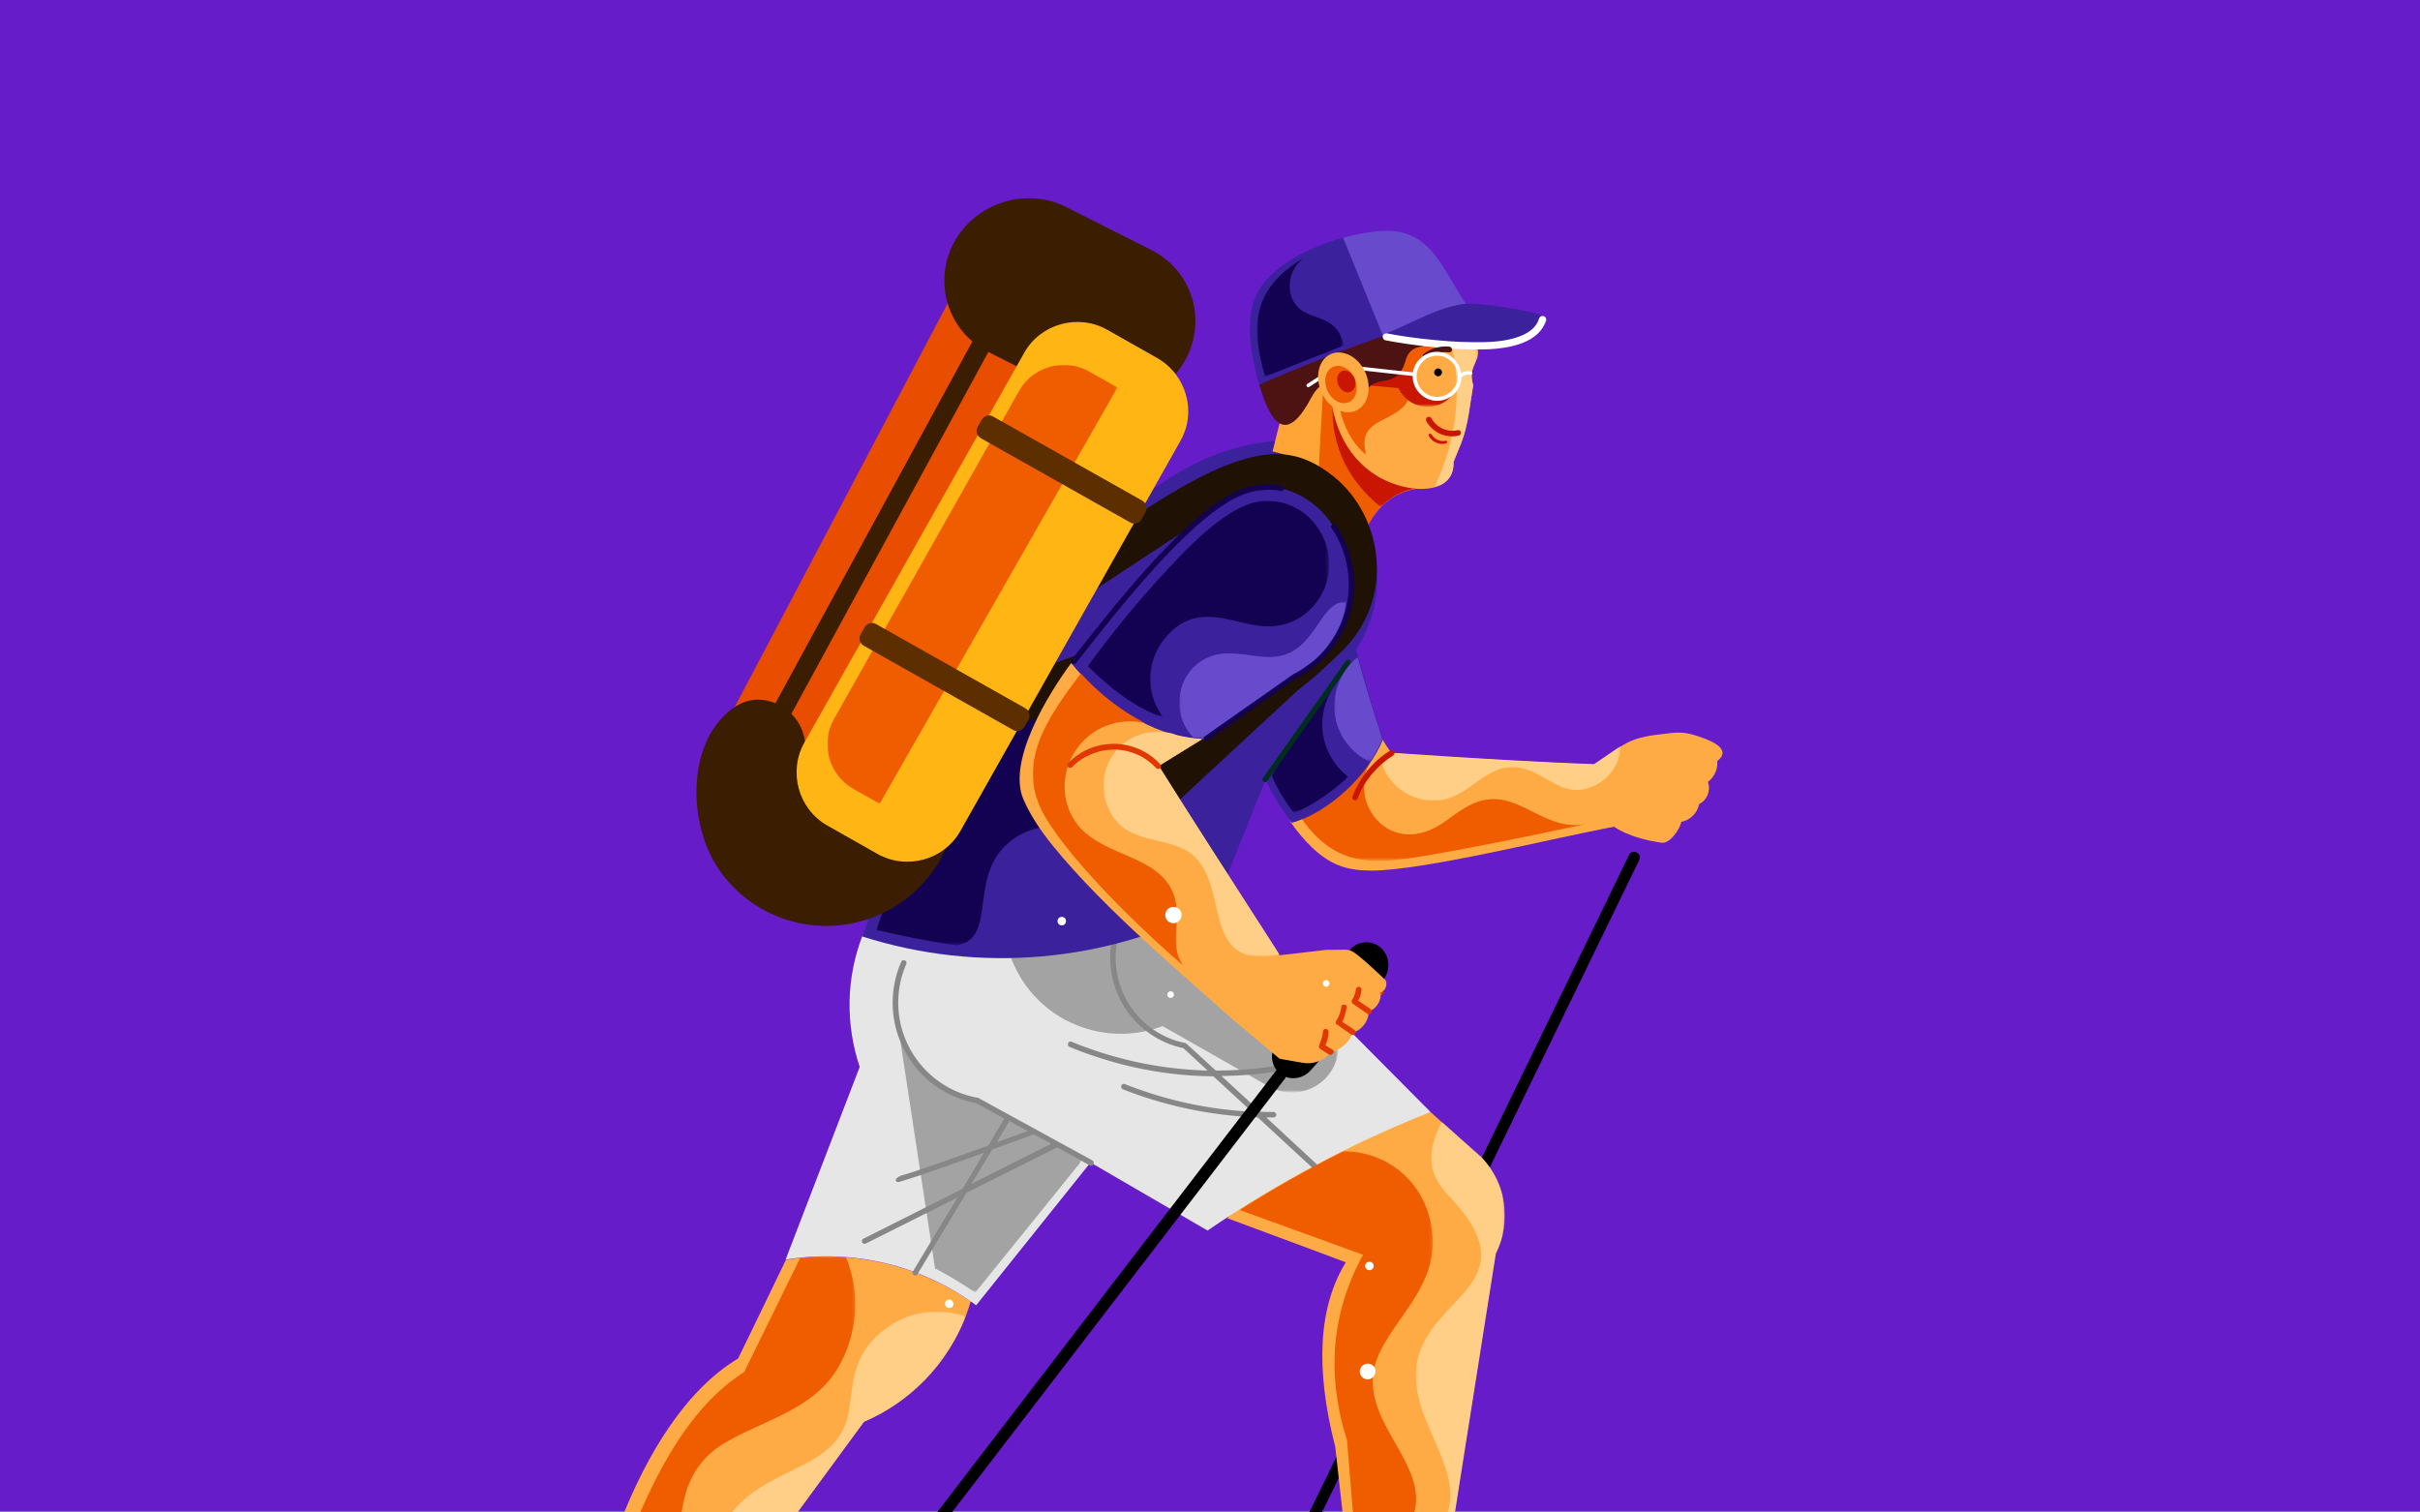 <svg version="1.1" id="Layer_1" xmlns="http://www.w3.org/2000/svg" x="0" y="0" viewBox="0 0 800 500" style="enable-background:new 0 0 800 500" xml:space="preserve"><rect x="0" y="0" width="800" height="500" fill="#808080" stroke="none"/><style>.st1{fill-rule:evenodd;clip-rule:evenodd;fill:#fff}.st5{fill:#900}.st6{fill:#01294d}.st7,.st8{fill-rule:evenodd;clip-rule:evenodd}.st8{fill:#333}.st9{fill:#fff}.st13{fill-rule:evenodd;clip-rule:evenodd;fill:#ffab45}.st24{fill:#878787}.st45{fill-rule:evenodd;clip-rule:evenodd;fill:#3c219c}.st47{fill:#c91602}.st61,.st62{fill-rule:evenodd;clip-rule:evenodd;fill:#3b1e01}.st62{fill:#1f1103}.st64{fill:#130152}.st84{fill-rule:evenodd;clip-rule:evenodd;fill:#5c2e00}.st85{fill:#e03800}</style><path style="fill-rule:evenodd;clip-rule:evenodd;fill:#671cc9" d="M0-.5h800v500H0z"/><path class="st1" d="M393.8 605.6c-1.6 0-2.9 1.3-2.9 2.9 0 1.6 1.3 2.9 2.9 2.9 1.6 0 2.9-1.3 2.9-2.9 0-1.6-1.3-2.9-2.9-2.9zM404.2 587.8c-.8 0-1.4.6-1.4 1.4s.6 1.4 1.4 1.4c.8 0 1.4-.6 1.4-1.4s-.6-1.4-1.4-1.4zM365.4 572c-.8 0-1.4.6-1.4 1.4 0 .8.6 1.4 1.4 1.4.8 0 1.4-.6 1.4-1.4 0-.7-.6-1.4-1.4-1.4zM360.9 624.5c-1.6 0-2.9 1.3-2.9 2.9 0 1.6 1.3 2.9 2.9 2.9 1.6 0 2.9-1.3 2.9-2.9 0-1.6-1.3-2.9-2.9-2.9zM471 609.3c-1.2 0-2.2 1-2.2 2.2 0 1.2 1 2.2 2.2 2.2 1.2 0 2.2-1 2.2-2.2 0-1.3-1-2.2-2.2-2.2zM302.2 593.3c-1.6 0-2.9 1.3-2.9 2.9s1.3 2.9 2.9 2.9c1.6 0 2.9-1.3 2.9-2.9s-1.3-2.9-2.9-2.9zM326.4 501.6c-2.1 0-3.8 1.7-3.8 3.8 0 2.1 1.7 3.8 3.8 3.8 2.1 0 3.8-1.7 3.8-3.8 0-2.2-1.7-3.8-3.8-3.8zM279.1 638.8c-1.7 0-3.1 1.4-3.1 3.1 0 1.7 1.4 3.1 3.1 3.1 1.7 0 3.1-1.4 3.1-3.1 0-1.7-1.4-3.1-3.1-3.1z"/><path d="M541 281.8c-.9-.5-2.1-.1-2.5.9L393 581.9c-.5.9-.1 2.1.9 2.5.9.5 2.1.1 2.5-.9l145.5-299.2c.5-1 .1-2.1-.9-2.5z"/><path class="st1" d="M181.6 576c7.4 8.3 18.6 11.9 29.6 9.7 0 0 6.4-12.9 16.9-37.4-10.9-9.2-22.6-12.7-32.9-12.7-9 27.1-13.6 40.4-13.6 40.4z"/><defs><filter id="Adobe_OpacityMaskFilter" filterUnits="userSpaceOnUse" x="184.9" y="536.7" width="22.6" height="44.1"><feColorMatrix values="1 0 0 0 0 0 1 0 0 0 0 0 1 0 0 0 0 0 1 0"/></filter></defs><mask maskUnits="userSpaceOnUse" x="184.9" y="536.7" width="22.6" height="44.1" id="SVGID_1_"><g style="filter:url(#Adobe_OpacityMaskFilter)"><linearGradient id="SVGID_2_" gradientUnits="userSpaceOnUse" x1="32.553" y1="773.386" x2="-47.382" y2="784.469" gradientTransform="translate(212.16 -221.392)"><stop offset="0" style="stop-color:#000"/><stop offset="1" style="stop-color:#fff"/></linearGradient><path style="fill:url(#SVGID_2_)" d="M184.9 536.7h22.6v44.1h-22.6z"/></g></mask><path d="M184.9 572.9c3.3 5.9 6.2 8.5 8.6 7.7 16.8-6.1-3.9-26 14-37.2-3.8-1.8-7.3-4.1-10.7-6.7-7.9 24.1-11.9 36.2-11.9 36.2z" style="mask:url(#SVGID_1_);fill-rule:evenodd;clip-rule:evenodd;fill:#929aa1"/><path class="st5" d="M223.5 555.7c-5.6-.5-11-1.9-16.2-4.1-5.1-2.2-9.9-5.1-14.2-8.8-.6-.5-1.5-.4-2 .2-.5.6-.4 1.5.2 2 4.5 3.9 9.5 7 14.8 9.3 5.4 2.3 11.1 3.8 17 4.3.8.1 1.4-.5 1.5-1.3.2-.8-.3-1.5-1.1-1.6z"/><path class="st6" d="M220.1 563.6c-5.5-.4-10.9-1.7-15.9-3.8-5-2.1-9.6-5.1-13.7-8.8-.6-.5-1.4-.5-2 .1-.5.6-.5 1.5.1 2 4.3 3.9 9.2 7.1 14.5 9.3 5.3 2.2 10.9 3.6 16.7 4 .8.1 1.4-.5 1.5-1.3.1-.7-.5-1.4-1.2-1.5z"/><path class="st7" d="M243.3 607.4s-5.2-3.7-17.8-15.7c.8-8.2 3.8-20.3-7.8-22.1-5-.8-9.8 2.1-11.6 6.8-20.5 2.2-21.3-34.2-35 31.3l23.7 11.4s7.9 1.6 23.7 4.7c25.1 8.8 40.5 9.1 46 .7 1.3-11.3-12.8-15-21.2-17.1z"/><path class="st8" d="M175.9 586.7c-2.2 8.7-3.8 15.7-4.9 21 17.8 9.7 27.8 12.6 29.9 8.7 2.7-7.5 1.2-15.9-4-22-5.1-6.2-13.1-9.1-21-7.7z"/><path class="st9" d="M264.4 624.5c-1.3-.8-3.1-.5-3.9.8-1.4 2.2-5.4 3.1-11.9 2.7-7.3-.5-17.3-2.7-30.1-6.8-2.7-2.1-5.8-3.6-9.1-4.4-3.2-.8-6.6-.9-9.9-.4l-27.3-8.7c-1.5-.5-3.1.3-3.6 1.8s.3 3.1 1.8 3.6l28 8.9c.5.2 1.1.2 1.6.1 2.7-.5 5.4-.4 8.1.2 2.7.7 5.2 1.9 7.4 3.6.3.2.6.4.9.5 13.4 4.2 24 6.6 31.9 7.1 8.7.6 14.4-1.2 17.1-5.3.7-1.1.3-2.8-1-3.7zM228.6 590.9l-11 6.6c-.7.4-.9 1.3-.5 2s1.3.9 2 .5l11-6.6c.7-.4.9-1.3.5-2s-1.3-.9-2-.5zM233.6 596.7l-8.5 5.6c-.7.4-.8 1.3-.4 2s1.3.8 2 .4l8.5-5.6c.7-.4.8-1.3.4-2-.5-.6-1.3-.8-2-.4zM239 601.6l-7.7 5.8c-.6.5-.8 1.4-.3 2 .5.6 1.4.8 2 .3l7.7-5.8c.6-.5.8-1.4.3-2-.5-.7-1.4-.8-2-.3z"/><path class="st1" d="M444.9 508.5c2.1 28.5 3.2 42.7 3.2 42.7 10 4.8 21.8 3.8 31-2.4 0 0 .1-13.3.4-39.8-13.6-4.3-25.1-4.4-34.6-.5z"/><defs><filter id="Adobe_OpacityMaskFilter_1_" filterUnits="userSpaceOnUse" x="447" y="509.2" width="17.5" height="42.6"><feColorMatrix values="1 0 0 0 0 0 1 0 0 0 0 0 1 0 0 0 0 0 1 0"/></filter></defs><mask maskUnits="userSpaceOnUse" x="447" y="509.2" width="17.5" height="42.6" id="SVGID_3_"><g style="filter:url(#Adobe_OpacityMaskFilter_1_)"><linearGradient id="SVGID_4_" gradientUnits="userSpaceOnUse" x1="65.256" y1="751.568" x2="-4.287" y2="792.518" gradientTransform="translate(432.38 -245.785)"><stop offset="0" style="stop-color:#000"/><stop offset="1" style="stop-color:#fff"/></linearGradient><path style="fill:url(#SVGID_4_)" d="M447 509.2h17.5v42.6H447z"/></g></mask><path d="M459.4 511.2c-4.2-.2-8.3-.9-12.4-2.1 1.9 25.4 2.9 38 2.9 38 5.4 4.2 9 5.5 10.9 3.8 13.1-12-13.6-22.4-1.4-39.7z" style="mask:url(#SVGID_3_);fill-rule:evenodd;clip-rule:evenodd;fill:#929aa1"/><path class="st5" d="M478.9 516.5c-5.4 1.6-10.9 2.4-16.5 2.4-5.6-.1-11.1-1-16.5-2.7-.7-.2-1.5.2-1.7.9-.2.7.2 1.5.9 1.8 5.6 1.8 11.4 2.8 17.3 2.8 5.8.1 11.7-.8 17.3-2.5.7-.2 1.1-1 .9-1.8-.1-.7-.9-1.2-1.7-.9z"/><path class="st6" d="M478.8 525.1c-5.2 1.8-10.7 2.6-16.1 2.6-5.4-.1-10.9-1-16.1-2.9-.7-.3-1.5.1-1.8.9-.2.7.1 1.5.9 1.8 5.5 2 11.2 3 16.9 3 5.7.1 11.5-.9 17-2.7.7-.2 1.1-1 .9-1.8-.2-.7-.9-1.1-1.7-.9z"/><path class="st7" d="M513 567.7s-6-2.3-21.2-10.7c-1.3-8.1-1.5-20.6-13.2-19.4-5 .5-9 4.5-9.5 9.5-19.3 7.4-29.2-27.7-26 39.2 0 0 8.6 1.7 25.9 5.1 0 0 8-.5 24.1-1.5 26.5 2.2 41.4-1.5 44.6-11-1.5-11.3-16.1-11.3-24.7-11.2z"/><path class="st8" d="M464.8 566.8c-6.5-4.6-15-5.4-22.3-2.1.1 9 .3 16.2.6 21.5 19.7 4.9 30.1 5.2 31.1.8.8-7.9-2.8-15.6-9.4-20.2z"/><path class="st9" d="M537.8 578.9c-1.5-.5-3.1.3-3.6 1.8-.8 2.5-4.4 4.4-10.9 5.6-7.2 1.4-17.5 1.7-30.8 1.1-3.2-1.3-6.5-2-9.9-1.9-3.3 0-6.6.8-9.7 2.1l-28.6-1.5c-1.6-.1-2.9 1.1-3 2.7-.1 1.6 1.1 2.9 2.7 3l29.3 1.6c.5 0 1.1-.1 1.5-.3 2.5-1.2 5.2-1.8 7.9-1.8s5.5.5 8 1.6c.3.1.7.2 1 .2 14 .7 24.9.3 32.7-1.2 8.6-1.7 13.7-4.8 15.2-9.4.4-1.5-.4-3.1-1.8-3.6z"/><path class="st13" d="M259.8 416.5c-10.5 21.8-15.8 32.6-15.8 32.6-36.1 21.7-48.9 87.2-48.8 86.5 7.3 10.6 20.3 15.6 32.9 12.7 0 0 19.2-26.1 57.5-78.3 17.1-7.3 30.1-21.9 35.3-39.8-17.9-12.3-39.8-17.2-61.1-13.7zM473 367.7c-24.5.5-46.9 12.2-67.3 35 26.2 9.7 39.2 14.6 39.2 14.6-9 14.6-10.2 34.9-3.5 61 2.4 21 3.5 31.5 3.5 31.5 11.3 2.9 23 3 34.3.3 10.1-63.8 15.1-95.6 15.1-95.6 5.3-10.5 3.5-23.1-4.6-31.7-11.1-10.1-16.7-15.1-16.7-15.1z"/><path d="M285 309.6c-5.3 13.9-5.5 29.1-.8 43.1l-24.5 63.7c22.2-3.6 44.9 1.8 63 15.1 0 0 12.6-15.7 37.8-47.2l38.7 22.5c23-15.8 47.7-28.9 73.7-39.2L401 295.2c-31.8-15.2-70.5-10.4-116 14.4z" style="fill-rule:evenodd;clip-rule:evenodd;fill:#e6e6e6"/><defs><filter id="Adobe_OpacityMaskFilter_2_" filterUnits="userSpaceOnUse" x="332" y="298.8" width="110.5" height="62.3"><feColorMatrix values="1 0 0 0 0 0 1 0 0 0 0 0 1 0 0 0 0 0 1 0"/></filter></defs><mask maskUnits="userSpaceOnUse" x="332" y="298.8" width="110.5" height="62.3" id="SVGID_5_"><g style="filter:url(#Adobe_OpacityMaskFilter_2_)"><linearGradient id="SVGID_6_" gradientUnits="userSpaceOnUse" x1="52.142" y1="785.411" x2="51.213" y2="716.106" gradientTransform="translate(335.732 -405.914)"><stop offset="0" style="stop-color:#000"/><stop offset="1" style="stop-color:#fff"/></linearGradient><path style="fill:url(#SVGID_6_)" d="M332 298.8h110.5v62.3H332z"/></g></mask><path d="M332 307.3c1.3 11.9 8.1 22.6 18.3 28.8 10.3 6.2 22.8 7.4 34 3.1 23.7 13.5 35.6 20.2 35.6 20.2 5 2.6 11 2.3 15.7-.8 4.7-3.1 7.3-8.5 6.8-14.1C409 301 372.2 288.6 332 307.3z" style="mask:url(#SVGID_5_);fill-rule:evenodd;clip-rule:evenodd;fill:#a3a3a3"/><defs><filter id="Adobe_OpacityMaskFilter_3_" filterUnits="userSpaceOnUse" x="297.3" y="341.9" width="60.3" height="85.5"><feColorMatrix values="1 0 0 0 0 0 1 0 0 0 0 0 1 0 0 0 0 0 1 0"/></filter></defs><mask maskUnits="userSpaceOnUse" x="297.3" y="341.9" width="60.3" height="85.5" id="SVGID_7_"><g style="filter:url(#Adobe_OpacityMaskFilter_3_)"><linearGradient id="SVGID_8_" gradientUnits="userSpaceOnUse" x1="-25.78" y1="802.093" x2="41.525" y2="697.028" gradientTransform="translate(304.855 -350.302)"><stop offset="0" style="stop-color:#000"/><stop offset="1" style="stop-color:#fff"/></linearGradient><path style="fill:url(#SVGID_8_)" d="M295.2 328.4h62.4v98.9h-62.4z"/></g></mask><path d="M297.3 341.9c7.9 51.6 11.8 77.4 11.8 77.4 4.8 2.5 9.2 5.2 13.3 8 23.5-29 35.2-43.6 35.2-43.6-14.6-9.2-26.5-15.9-35.7-20.2-11.6-2.6-20.7-11-24.6-21.6z" style="mask:url(#SVGID_7_);fill-rule:evenodd;clip-rule:evenodd;fill:#a3a3a3"/><defs><filter id="Adobe_OpacityMaskFilter_4_" filterUnits="userSpaceOnUse" x="295.2" y="328.4" width="2.1" height="13.4"><feColorMatrix values="1 0 0 0 0 0 1 0 0 0 0 0 1 0 0 0 0 0 1 0"/></filter></defs><mask maskUnits="userSpaceOnUse" x="295.2" y="328.4" width="2.1" height="13.4" id="SVGID_9_"><g style="filter:url(#Adobe_OpacityMaskFilter_4_)"><linearGradient id="SVGID_10_" gradientUnits="userSpaceOnUse" x1="-25.78" y1="802.093" x2="41.525" y2="697.028" gradientTransform="translate(304.855 -350.302)"><stop offset="0" style="stop-color:#000"/><stop offset="1" style="stop-color:#fff"/></linearGradient><path style="fill:url(#SVGID_10_)" d="M295.2 328.4h62.4v98.9h-62.4z"/></g></mask><path d="M297.3 341.9c-.7-4.3-1.3-8.8-2.1-13.4-.2 4.6.6 9.2 2.1 13.4z" style="mask:url(#SVGID_9_);fill-rule:evenodd;clip-rule:evenodd;fill:#a3a3a3"/><path class="st24" d="M361.1 383.6 323.5 363c-.1-.1-.2-.1-.3-.1-9.6-1.7-17.9-7.8-22.5-16.4-4.6-8.6-5-18.9-1.1-27.8.2-.5 0-1-.5-1.2-.5-.2-1 0-1.2.5-4.1 9.5-3.7 20.3 1.2 29.4 4.8 9.1 13.5 15.4 23.6 17.3l9.3 5.1-5.3 8.9c-13.7 4.9-22.9 8.2-27.7 9.6-.6.2-1.1.3-1.5.5-2.1 1-1.5 2.2-.2 1.9.6-.2 1.4-.4 2.3-.7 4.6-1.4 13.1-4.4 25.7-8.9l-7.1 11.9-32.8 16.5c-.4.2-.6.8-.4 1.2.2.4.8.6 1.2.4l30.3-15.2-14.7 24.4c-.3.4-.1 1 .3 1.2.4.3 1 .1 1.2-.3l16.2-26.9 30-15 10.8 6c.4.2 1 .1 1.2-.4.2-.5 0-1.1-.4-1.3zm-27.4-13 6 3.3c-3.6 1.3-7.1 2.6-10.2 3.7l4.2-7zm-12.6 20.8L328 380c4.2-1.5 8.8-3.2 13.8-5l5.7 3.1-26.4 13.3zM418.6 369.4h2.4c.5 0 .9-.4.9-.9s-.4-.9-.9-.9c-1.5 0-2.9 0-4.4-.1l-12.8-11.8c9.4-.1 18.8-1.2 28-3.4.5-.1.8-.6.7-1.1-.1-.5-.6-.8-1.1-.7-9.7 2.3-19.7 3.4-29.5 3.4l-9.7-8.9c-.1-.1-.3-.2-.4-.2-8-1.6-15-6.6-19.1-13.7-4.1-7.1-5-15.6-2.5-23.4.2-.5-.1-1-.6-1.1a.8.8 0 0 0-1.1.6c-1.3 4.1-1.8 8.5-1.3 12.7 1.4 13.1 11.1 23.9 24 26.6l8 7.4c-15.4-.4-30.6-3.6-44.9-9.5-.5-.2-1 0-1.2.5-.2.5 0 1 .5 1.2 15.1 6.2 31.2 9.6 47.5 9.7l12.7 11.7c-14.4-.7-28.5-3.8-41.9-9.1-.5-.2-1 0-1.2.5-.2.5 0 1 .5 1.2 14.2 5.6 29.3 8.7 44.6 9.3l18.2 16.8c.4.3.9.3 1.3-.1.3-.4.3-.9-.1-1.3l-16.6-15.4z"/><path class="st13" d="M562.8 243.9c-6.3-2.3-7.9-1.9-14.3-1.1-2.8.3-5.5.8-7.9 1.6-4.4 1.5-6.8 4-13.7 8.4 0 0-34.7-1.5-66.8-3.8 0 0-1.4-1.6-3.1-4.6-21.9 8.1-34.3 20-30.2 27.6 4 5.6 9.4 11.7 16.1 14.2 3.1 1.2 6.7 1.6 10.5 1.6 17.2 0 60.7-10.9 80.2-14.5 0 0 4.6 3.7 15.7 5.3 2.6.4 6-4.3 6.5-6.9 3-.6 5.3-2.9 5.9-5.9 2.7-1.3 3.9-4.5 2.9-7.3 2.1-1.6 3.3-4.2 3.1-6.9 3.4-2.7 1.8-5.3-4.9-7.7z"/><defs><filter id="Adobe_OpacityMaskFilter_5_" filterUnits="userSpaceOnUse" x="430.4" y="251.9" width="94.4" height="32.7"><feColorMatrix values="1 0 0 0 0 0 1 0 0 0 0 0 1 0 0 0 0 0 1 0"/></filter></defs><mask maskUnits="userSpaceOnUse" x="430.4" y="251.9" width="94.4" height="32.7" id="SVGID_11_"><g style="filter:url(#Adobe_OpacityMaskFilter_5_)"><linearGradient id="SVGID_12_" gradientUnits="userSpaceOnUse" x1="104.203" y1="720.313" x2="16.673" y2="755.549" gradientTransform="translate(418.425 -470.209)"><stop offset="0" style="stop-color:#000"/><stop offset="1" style="stop-color:#fff"/></linearGradient><path style="fill:url(#SVGID_12_)" d="M430.4 251.9h94.4v32.7h-94.4z"/></g></mask><path d="M491.1 264.4c-5.3.9-9.5 4.4-13.6 7.3-17.8 12.6-32.2-6.3-24.5-19.8-12.6 5.7-20.2 12-22.6 18.9 11.4 16.1 24 14.9 40.8 12.1 11.9-2 29.8-5.5 53.6-10.6-13.6 3-21.7-10-33.7-7.9z" style="mask:url(#SVGID_11_);fill-rule:evenodd;clip-rule:evenodd;fill:#f05c00"/><path d="M423 140c-2 7.9-3 11.8-3 11.8 13.5 23.4 23.4 32.7 29.7 27.9 3.4-10.7 9.7-16.8 18.8-18.2-15.4-40.9-30.5-48.1-45.5-21.5z" style="fill-rule:evenodd;clip-rule:evenodd;fill:#ffa538"/><defs><filter id="Adobe_OpacityMaskFilter_6_" filterUnits="userSpaceOnUse" x="435" y="130.5" width="33.5" height="50.3"><feColorMatrix values="1 0 0 0 0 0 1 0 0 0 0 0 1 0 0 0 0 0 1 0"/></filter></defs><mask maskUnits="userSpaceOnUse" x="435" y="130.5" width="33.5" height="50.3" id="SVGID_13_"><g style="filter:url(#Adobe_OpacityMaskFilter_6_)"><linearGradient id="SVGID_14_" gradientUnits="userSpaceOnUse" x1="31.355" y1="748.933" x2="28.129" y2="687.306" gradientTransform="translate(422.251 -557.318)"><stop offset="0" style="stop-color:#000"/><stop offset="1" style="stop-color:#fff"/></linearGradient><path style="fill:url(#SVGID_14_)" d="M435 130.5h33.5v50.3H435z"/></g></mask><path d="M437.3 130.5c-1.6 28.7-2.4 43.1-2.4 43.1 3.3 3.6 6.1 5.8 8.5 6.7 1.3.5 2.5.7 3.4.5 1.4-.3 2.4-.6 3-1.2 3.4-10.7 9.6-16.8 18.8-18.2-3.5-7.6-13.9-17.9-31.3-30.9z" style="mask:url(#SVGID_13_);fill-rule:evenodd;clip-rule:evenodd;fill:#f05c00"/><defs><filter id="Adobe_OpacityMaskFilter_7_" filterUnits="userSpaceOnUse" x="440.4" y="134.2" width="28.1" height="33.4"><feColorMatrix values="1 0 0 0 0 0 1 0 0 0 0 0 1 0 0 0 0 0 1 0"/></filter></defs><mask maskUnits="userSpaceOnUse" x="440.4" y="134.2" width="28.1" height="33.4" id="SVGID_15_"><g style="filter:url(#Adobe_OpacityMaskFilter_7_)"><linearGradient id="SVGID_16_" gradientUnits="userSpaceOnUse" x1="32.013" y1="748.729" x2="25.192" y2="702.994" gradientTransform="translate(426.798 -568.43)"><stop offset="0" style="stop-color:#000"/><stop offset="1" style="stop-color:#fff"/></linearGradient><path style="fill:url(#SVGID_16_)" d="M440.4 134.2h28.1v33.4h-28.1z"/></g></mask><path d="M440.4 134.2c-.1 13.5 5.2 24.6 16 33.4 3.5-3.5 7.5-5.6 12.1-6.2-6.4-8.5-15.7-17.6-28.1-27.2z" style="mask:url(#SVGID_15_);fill-rule:evenodd;clip-rule:evenodd;fill:#c91602"/><path class="st13" d="M487.7 113.5c-9-3.6-19.1-3.5-28 .4-8.9 3.9-15.9 11.2-19.3 20.4 2.3 13 10.4 23.6 24 26.7 8.7 1.9 16.4-.4 16.1-8.2 0 0 .8-2.1 2.5-6.2 2.4-6.1 2.9-12.8 4-19.2-2.2-7.3 3.8-8.2.7-13.9z"/><defs><filter id="Adobe_OpacityMaskFilter_8_" filterUnits="userSpaceOnUse" x="474.1" y="111.2" width="14.5" height="49.8"><feColorMatrix values="1 0 0 0 0 0 1 0 0 0 0 0 1 0 0 0 0 0 1 0"/></filter></defs><mask maskUnits="userSpaceOnUse" x="474.1" y="111.2" width="14.5" height="49.8" id="SVGID_17_"><g style="filter:url(#Adobe_OpacityMaskFilter_8_)"><linearGradient id="SVGID_18_" gradientUnits="userSpaceOnUse" x1="24.337" y1="735.873" x2="26.42" y2="707.59" gradientTransform="translate(455.11 -573.987)"><stop offset="0" style="stop-color:#000"/><stop offset="1" style="stop-color:#fff"/></linearGradient><path style="fill:url(#SVGID_18_)" d="M474.1 111.2h14.5V161h-14.5z"/></g></mask><path d="M487.7 113.5c-2.8-1.1-5.6-1.9-8.5-2.3.1.2.1.4.2.6 4.3 17.2 2 34.5-5.3 49.3 3.9-1 6.6-3.7 6.4-8.4 0 0 .8-2.1 2.5-6.2 2.4-6.1 2.9-12.8 4-19.2-2.2-7.2 3.8-8.1.7-13.8z" style="mask:url(#SVGID_17_);fill-rule:evenodd;clip-rule:evenodd;fill:#ffcf87"/><defs><filter id="Adobe_OpacityMaskFilter_9_" filterUnits="userSpaceOnUse" x="442.8" y="114.1" width="34.7" height="36.4"><feColorMatrix values="1 0 0 0 0 0 1 0 0 0 0 0 1 0 0 0 0 0 1 0"/></filter></defs><mask maskUnits="userSpaceOnUse" x="442.8" y="114.1" width="34.7" height="36.4" id="SVGID_19_"><g style="filter:url(#Adobe_OpacityMaskFilter_9_)"><linearGradient id="SVGID_20_" gradientUnits="userSpaceOnUse" x1="35.778" y1="732.455" x2="28.338" y2="703.707" gradientTransform="translate(428.85 -582.78)"><stop offset="0" style="stop-color:#000"/><stop offset="1" style="stop-color:#fff"/></linearGradient><path style="fill:url(#SVGID_20_)" d="M442.8 114.1h34.7v36.4h-34.7z"/></g></mask><path d="M442.8 134.7c1.4 6.6 4.3 11.9 8.9 15.8-2.1-7.3 1.3-9.6 5.4-11.7 7-3.5 9.3-5.3 10.4-13.6.6-4.3 2-8.4 10-10.2-13.2-3.5-24.7 3.1-34.7 19.7z" style="mask:url(#SVGID_19_);fill-rule:evenodd;clip-rule:evenodd;fill:#f05c00"/><defs><filter id="Adobe_OpacityMaskFilter_10_" filterUnits="userSpaceOnUse" x="451.1" y="123" width="28.9" height="11.5"><feColorMatrix values="1 0 0 0 0 0 1 0 0 0 0 0 1 0 0 0 0 0 1 0"/></filter></defs><mask maskUnits="userSpaceOnUse" x="451.1" y="123" width="28.9" height="11.5" id="SVGID_21_"><g style="filter:url(#Adobe_OpacityMaskFilter_10_)"><linearGradient id="SVGID_22_" gradientUnits="userSpaceOnUse" x1="48.91" y1="738.4" x2="18.579" y2="717.211" gradientTransform="translate(435.812 -596.256)"><stop offset="0" style="stop-color:#000"/><stop offset="1" style="stop-color:#fff"/></linearGradient><path style="fill:url(#SVGID_22_)" d="M451.1 123H480v11.5h-28.9z"/></g></mask><path d="M472 131.1c-2.5-1.3-4.2-3.8-4.4-6.7-4.6-.9-6.9-1.4-6.9-1.4-6.5 1.4-9.7 2.8-9.5 4.3 0 0 3.7.3 11.1 1 1.5 3.3 4.6 5.6 8.2 6.1 3.6.5 7.2-.9 9.5-3.7-2.4 1.5-5.5 1.7-8 .4z" style="mask:url(#SVGID_21_);fill-rule:evenodd;clip-rule:evenodd;fill:#c91602"/><path d="M416.3 127.2c4.4 15.1 9.7 18.3 17.1 4.4 1.1-2 2.3-3.8 4.7-5 4.4-2.3 8.8 1.7 13 6.7-.4-1.7 0-3.5 1.1-4.9 3.5-4.4 9.7 0 12.3-8.7.7-2.4 1.4-4.7 6.2-5.3-10.5-12.6-28.6-8.3-54.4 12.8z" style="fill-rule:evenodd;clip-rule:evenodd;fill:#4d1212"/><path class="st45" d="M416.6 95.2c-3.4 5.3-4.3 12.3-2.5 22.7.5 3 1.3 6.1 2.1 9.3 16.2-7 30.3-12.5 42.3-16.5.3-4.9-4.6-15.6-14.6-32.1-11.1 3-22.5 9.1-27.3 16.6z"/><path d="M455.9 76.4c-3.5.3-7.5 1-11.9 2.2l13.2 32.4c17-3.7 25.2-5.8 27.4-10.5-8.1-12.2-11.9-25.6-28.7-24.1z" style="fill-rule:evenodd;clip-rule:evenodd;fill:#674bcc"/><path class="st45" d="M457.6 110.4c31.1 5.9 48.1 4.5 52.7-5.9-3.3-1.7-17.5-3.9-23.9-4.1-9.1-.3-21.1 7.4-28.8 10z"/><path class="st9" d="M510.3 104.5c-.6-.2-1.3.1-1.5.8-.9 2.8-3.1 4.6-6.2 5.8-3.2 1.3-7.4 1.9-11.9 2-5 .1-10.4-.1-15.4-.6-7.1-.6-13.4-1.6-16.8-2.3-.6-.1-1.3.3-1.4.9-.1.6.3 1.3.9 1.4 3.5.7 10 1.7 17.1 2.4 5.1.5 10.6.7 15.7.6 4.7-.1 9.2-.8 12.7-2.2 3.7-1.5 6.4-3.8 7.6-7.3.2-.6-.2-1.3-.8-1.5z"/><path class="st47" d="M481.9 142.2c-1.7.4-3.5.2-5-.5s-2.8-1.8-3.7-3.4c-.2-.5-.8-.6-1.3-.4-.5.2-.6.8-.4 1.3 1 1.9 2.7 3.3 4.5 4.2 1.9.8 4 1.1 6.2.6.5-.1.8-.6.7-1.1 0-.5-.5-.8-1-.7zM477.9 145.7c-.9.2-1.8.1-2.7-.3-.8-.4-1.5-1-2-1.8-.1-.2-.4-.3-.7-.2-.2.1-.3.4-.2.7.6 1 1.4 1.8 2.4 2.2 1 .5 2.2.6 3.3.3.3-.1.4-.3.4-.6.1-.1-.2-.3-.5-.3z"/><path class="st7" d="M475.4 121.8c-.7 0-1.3.6-1.3 1.3 0 .7.6 1.3 1.3 1.3.7 0 1.3-.6 1.3-1.3 0-.7-.6-1.3-1.3-1.3z"/><path d="M479.2 114.6c-1.6-.2-3.2 0-4.6.4-1.5.4-2.8 1.1-4 2.1-.4.3-.4.9-.1 1.3.3.4.9.4 1.3.1.9-.8 2-1.4 3.3-1.7 1.2-.4 2.6-.5 3.9-.3.5.1.9-.3 1-.8 0-.6-.3-1-.8-1.1z" style="fill:#4d1212"/><path class="st9" d="M486.2 122.8c-.8-.2-1.5-.1-2.2.1-.3.1-.7.3-1 .5-.2-1.8-1.1-3.4-2.3-4.7-1.5-1.5-3.5-2.4-5.7-2.4s-4.2.9-5.7 2.4c-1.2 1.2-2 2.7-2.2 4.4l-24.6-2.7c-.1 0-.3 0-.4.1l-9.9 6.4c-.3.2-.4.5-.2.8.2.3.5.4.8.2l9.8-6.3 24.4 2.7v.1c0 2.2.9 4.2 2.4 5.7s3.5 2.4 5.7 2.4 4.2-.9 5.7-2.4c1.3-1.3 2.2-3.1 2.3-5.1v-.1c.3-.4.8-.7 1.3-.9.5-.2 1-.2 1.6-.1.3.1.6-.1.7-.4 0-.3-.2-.7-.5-.7zm-6.3 6.4a6.8 6.8 0 0 1-4.8 2c-1.9 0-3.6-.8-4.8-2a6.8 6.8 0 0 1-2-4.8c0-1.9.8-3.6 2-4.8 1.2-1.2 2.9-2 4.8-2s3.6.8 4.8 2c1.2 1.2 2 2.9 2 4.8s-.8 3.6-2 4.8z"/><path class="st13" d="M440.6 116.8c-4.2 1.3-6 6.7-4.1 12 1.9 5.3 6.9 8.5 11.1 7.2 4.2-1.3 6-6.7 4.1-12-1.9-5.3-6.9-8.5-11.1-7.2z"/><path d="M441.1 121.1c-2.6.8-3.7 4.2-2.5 7.5 1.2 3.3 4.3 5.3 6.9 4.5 2.6-.8 3.7-4.2 2.5-7.5-1.2-3.3-4.3-5.3-6.9-4.5z" style="fill-rule:evenodd;clip-rule:evenodd;fill:#f05c00"/><path d="M443.8 122.6c-1.5.5-2.2 2.4-1.5 4.4.7 1.9 2.5 3.1 4 2.6s2.2-2.4 1.5-4.4c-.7-1.9-2.5-3.1-4-2.6z" style="fill-rule:evenodd;clip-rule:evenodd;fill:#c91602"/><defs><filter id="Adobe_OpacityMaskFilter_11_" filterUnits="userSpaceOnUse" x="415.5" y="84.8" width="28.7" height="39.8"><feColorMatrix values="1 0 0 0 0 0 1 0 0 0 0 0 1 0 0 0 0 0 1 0"/></filter></defs><mask maskUnits="userSpaceOnUse" x="415.5" y="84.8" width="28.7" height="39.8" id="SVGID_23_"><g style="filter:url(#Adobe_OpacityMaskFilter_11_)"><linearGradient id="SVGID_24_" gradientUnits="userSpaceOnUse" x1="22.138" y1="680.14" x2="24.745" y2="722.935" gradientTransform="translate(405.865 -604.615)"><stop offset="0" style="stop-color:#000"/><stop offset="1" style="stop-color:#fff"/></linearGradient><path style="fill:url(#SVGID_24_)" d="M415.5 84.8h28.7v39.8h-28.7z"/></g></mask><path d="M435.7 105c-1.5-.6-3.1-1-4.4-1.8-7.2-3.8-6.2-14.7.6-18.5-17.6 10.3-18.8 22-13.7 39.8 17.3-6.8 26-10.3 26-10.3-1.3-6.2-4.9-7.9-8.5-9.2z" style="mask:url(#SVGID_23_);fill-rule:evenodd;clip-rule:evenodd;fill:#130152"/><defs><filter id="Adobe_OpacityMaskFilter_12_" filterUnits="userSpaceOnUse" x="456.8" y="246.7" width="78.9" height="18.1"><feColorMatrix values="1 0 0 0 0 0 1 0 0 0 0 0 1 0 0 0 0 0 1 0"/></filter></defs><mask maskUnits="userSpaceOnUse" x="456.8" y="246.7" width="78.9" height="18.1" id="SVGID_25_"><g style="filter:url(#Adobe_OpacityMaskFilter_12_)"><linearGradient id="SVGID_26_" gradientUnits="userSpaceOnUse" x1="73.797" y1="775.79" x2="44.013" y2="721.282" gradientTransform="translate(440.589 -486.83)"><stop offset="0" style="stop-color:#000"/><stop offset="1" style="stop-color:#fff"/></linearGradient><path style="fill:url(#SVGID_26_)" d="M456.8 246.7h78.9v18.1h-78.9z"/></g></mask><path d="M461 248.9c-2.1.8-3.5 1.9-4.2 3.5 2.1 6.1 7.2 10.7 13.5 11.9 13.7 2.8 18.5-10.7 29.7-10.7 4.9 0 8.6 2.5 12.4 4.6 4.5 2.5 9 4.6 15.5 1.1 4.7-2.5 7.7-7.4 7.9-12.7-3.1 2.1-6 4.1-8.8 6-17.9-.6-39.8-1.9-66-3.7z" style="mask:url(#SVGID_25_);fill-rule:evenodd;clip-rule:evenodd;fill:#ffcf87"/><path class="st47" d="M459.6 248.1c-2.9 1.8-5.4 4-7.5 6.6-2.1 2.6-3.8 5.5-5 8.6-.2.5.1 1 .5 1.2.5.2 1-.1 1.2-.5 1.1-3 2.7-5.7 4.7-8.1 2-2.4 4.4-4.5 7.1-6.2.4-.3.5-.8.3-1.2-.3-.5-.9-.6-1.3-.4z"/><path class="st45" d="M420.6 149.2c.6-2.3.9-3.4.9-3.4-36.8 2.9-63.3 34.9-82.7 62.9-24.3 35.1-45.9 78.1-53.7 100.9 38.7 12.3 80.6 8.6 116.6-10.2 0 0 5.6-13.9 16.7-41.7 0 0 2.1 5.5 8.6 14.3 12.1-3.2 25.6-16 30.2-27.6 0 0-3.3-9.5-8.9-29.7 14.6-22 6.9-57.5-27.7-65.5z"/><defs><filter id="Adobe_OpacityMaskFilter_13_" filterUnits="userSpaceOnUse" x="289.7" y="231.7" width="81.6" height="80.8"><feColorMatrix values="1 0 0 0 0 0 1 0 0 0 0 0 1 0 0 0 0 0 1 0"/></filter></defs><mask maskUnits="userSpaceOnUse" x="289.7" y="231.7" width="81.6" height="80.8" id="SVGID_27_"><g style="filter:url(#Adobe_OpacityMaskFilter_13_)"><linearGradient id="SVGID_28_" gradientUnits="userSpaceOnUse" x1="-37.437" y1="782.052" x2="46.724" y2="703.473" gradientTransform="translate(300.213 -446.75)"><stop offset="0" style="stop-color:#000"/><stop offset="1" style="stop-color:#fff"/></linearGradient><path style="fill:url(#SVGID_28_)" d="M289.7 231.7h81.6v80.8h-81.6z"/></g></mask><path d="M337 233c-33 19-47.4 39.8-43.2 62.7 0 0-1.4 3.9-4.1 11.7 8.5 2 17.3 3.8 26.3 5.1 14.2-1.9 3.5-22.9 18-34.4 6.6-5.2 15.5-6.4 23.2-3.2 7.7 3.2 13.1 10.4 14 18.8-5.3-47.4-16.7-67.6-34.2-60.7z" style="mask:url(#SVGID_27_);fill-rule:evenodd;clip-rule:evenodd;fill:#130152"/><path d="M315.7 95.7c-53.3 101.1-80 151.6-80 151.6-2.6 6.8-3.2 14-2 20.9 2.2 12.3 10 23.6 21.9 29.5 18.6 9.3 41.4 2 51.8-16.1-11.9-26 4.3-77.2 48.6-153.7 0 0-13.4-10.7-40.3-32.2z" style="fill-rule:evenodd;clip-rule:evenodd;fill:#e84d00"/><path transform="rotate(-61.439 286.913 182.984)" class="st61" d="M207.3 179.8h159.2v6.3H207.3z"/><path class="st61" d="m380.7 82.7-28.1-14.2c-13.3-6.8-30.1-1.5-37.2 11.6-7.1 13.1-2.1 29.4 11.2 36.2l28.1 14.2c13.3 6.8 30.1 1.5 37.2-11.6 7.2-13.2 2.1-29.5-11.2-36.2zM254.7 231.9c-4.8-1.4-9.1-.3-12.8 2.5-15.2 11.5-14.4 38.4-4.2 53.1 9.4 13.6 25.7 20.6 42 18.1s29.8-14 34.7-29.7c0 0-16.2-8.5-48.5-25.6 1.7-8.1-3.2-16.1-11.2-18.4z"/><path class="st62" d="m341.6 221.7-3.8 1.3h-.1l-3.8 1.2-3.2 1.5c-.2.1-.4.2-.6.2l-1.6 1c-4.6 5.7-6.5 8-6.5 8l-1.5 11.9 33.2-14.2c-.1-5.5.2-9.9.8-13.2.8-1.1 1.7-2.2 2.5-3.2l-15.4 5.5z"/><path class="st62" d="M441.1 157.7c-11.9-9.7-22.3-9.2-36.4-3.6-11.7 4.7-23.6 12.7-34.1 19.5-11.1 15.1-18.1 22.1-25.2 31.4l8.5-5.3c.1-.1.2-.1.3-.1l4.2-2.3 34.8-22.9c11.1-10.9 21.5-15.1 31.3-12.7 6.5 1.8 12.1 6 15.8 11.6 9.3 13 8.3 30.8-2.5 42.6-2.9 3.7-6 6.1-9.2 7.1L398 244.6l-.6-.2c-20.2 7.1-20 21.7-12.1 24.3l43.7-40.5c6.8-5.2 11-9.5 14.8-13.1 17.4-17.3 13.5-44.1-2.7-57.4z"/><path d="M382.6 118.4 366 109c-9.6-5.4-22-2-27.4 7.6l-72.7 128.9c-5.4 9.6-2 22 7.6 27.4l16.6 9.4c9.6 5.4 22 2 27.4-7.6l72.7-128.9c5.5-9.6 2-21.9-7.6-27.4z" style="fill-rule:evenodd;clip-rule:evenodd;fill:#ffb514"/><path class="st64" d="M423.8 160.6c-2.1-.4-4.2-.6-6.5-.4-2.2.2-4.4.7-6.7 1.5-16.6 6-40.7 36.6-53.6 52.9-1 1.3-1.9 2.4-2.7 3.4-.3.4-.2 1 .1 1.3.4.3 1 .2 1.3-.1.9-1.1 1.8-2.2 2.7-3.4 12.7-16.2 36.7-46.5 52.8-52.4 2.1-.8 4.2-1.3 6.3-1.4 2-.2 4-.1 5.9.3.5.1 1-.2 1.1-.7.1-.4-.2-.9-.7-1z"/><defs><filter id="Adobe_OpacityMaskFilter_14_" filterUnits="userSpaceOnUse" x="359.5" y="165.5" width="79.8" height="71.6"><feColorMatrix values="1 0 0 0 0 0 1 0 0 0 0 0 1 0 0 0 0 0 1 0"/></filter></defs><mask maskUnits="userSpaceOnUse" x="359.5" y="165.5" width="79.8" height="71.6" id="SVGID_29_"><g style="filter:url(#Adobe_OpacityMaskFilter_14_)"><linearGradient id="SVGID_30_" gradientUnits="userSpaceOnUse" x1="48.074" y1="766.287" x2="36.147" y2="679.185" gradientTransform="translate(358.903 -510.075)"><stop offset="0" style="stop-color:#000"/><stop offset="1" style="stop-color:#fff"/></linearGradient><path style="fill:url(#SVGID_30_)" d="M359.5 165.5h79.8v71.6h-79.8z"/></g></mask><path d="M417.8 165.6c-12.2.6-27.4 17.8-35.2 26.3-7.5 8.2-15.2 17.7-23 28.3 8.9 8.8 17.2 14.5 24.9 16.9-5.9-7.8-5.6-18.6.6-26.1 9.1-11.1 19.3-6.3 29.3-4.4 8.9 1.7 17-1.3 21.9-9.1 5.4-8.6 3.6-19.7-3.8-26.7-4.2-3.7-9.4-5.5-14.7-5.2z" style="mask:url(#SVGID_29_);fill-rule:evenodd;clip-rule:evenodd;fill:#130152"/><defs><filter id="Adobe_OpacityMaskFilter_15_" filterUnits="userSpaceOnUse" x="389.9" y="199" width="55.3" height="45.5"><feColorMatrix values="1 0 0 0 0 0 1 0 0 0 0 0 1 0 0 0 0 0 1 0"/></filter></defs><mask maskUnits="userSpaceOnUse" x="389.9" y="199" width="55.3" height="45.5" id="SVGID_31_"><g style="filter:url(#Adobe_OpacityMaskFilter_15_)"><linearGradient id="SVGID_32_" gradientUnits="userSpaceOnUse" x1="43.821" y1="655.179" x2="29.215" y2="751.732" gradientTransform="translate(384.424 -503.826)"><stop offset="0" style="stop-color:#000"/><stop offset="1" style="stop-color:#fff"/></linearGradient><path style="fill:url(#SVGID_32_)" d="M389.9 199h55.3v45.5h-55.3z"/></g></mask><path d="M431 212.4c-5.4 5.5-11.3 5.2-17.1 4.3-2.8-.4-5.7-.8-8.5-.7-10 .3-16.7 9-15.4 18.6.5 3.4 2 6.7 4.6 9.3.9.1 1.9.2 2.8.2.4.2.6.2.6.2 24.5-17.5 36.8-26.2 36.8-26.2 5-2.9 8.5-9.3 10.4-19.3-6.6 0-8.7 8.1-14.2 13.6z" style="mask:url(#SVGID_31_);fill-rule:evenodd;clip-rule:evenodd;fill:#674bcc"/><path class="st64" d="M441.6 173.6c-.3-.4-.8-.5-1.2-.2-.4.3-.5.8-.2 1.2 2.7 3.9 4.4 8.4 5.2 13 .8 4.6.6 9.4-.6 14s-3.4 8.8-6.3 12.5c-2.9 3.6-6.6 6.6-10.8 8.7-.1 0-.1.1-.2.1l-29.2 20.5c-.4.3-.5.8-.2 1.2.3.4.8.5 1.2.2l29.1-20.5c4.5-2.2 8.3-5.4 11.4-9.2 3.1-3.8 5.4-8.3 6.7-13.1 1.3-4.9 1.5-9.9.6-14.7-.9-4.9-2.7-9.6-5.5-13.7z"/><defs><filter id="Adobe_OpacityMaskFilter_16_" filterUnits="userSpaceOnUse" x="440.8" y="225" width="1.7" height="2.2"><feColorMatrix values="1 0 0 0 0 0 1 0 0 0 0 0 1 0 0 0 0 0 1 0"/></filter></defs><mask maskUnits="userSpaceOnUse" x="440.8" y="225" width="1.7" height="2.2" id="SVGID_33_"><g style="filter:url(#Adobe_OpacityMaskFilter_16_)"><linearGradient id="SVGID_34_" gradientUnits="userSpaceOnUse" x1="61.009" y1="735.902" x2="8.787" y2="728.295" gradientTransform="translate(409.981 -483.51)"><stop offset="0" style="stop-color:#000"/><stop offset="1" style="stop-color:#fff"/></linearGradient><path style="fill:url(#SVGID_34_)" d="M420.4 225h25.4v43.7h-25.4z"/></g></mask><path d="M440.8 227.2c.6-.7 1.1-1.5 1.7-2.2-.6.7-1.2 1.5-1.7 2.2z" style="mask:url(#SVGID_33_);fill-rule:evenodd;clip-rule:evenodd;fill:#004026"/><defs><filter id="Adobe_OpacityMaskFilter_17_" filterUnits="userSpaceOnUse" x="420.4" y="227.2" width="25.4" height="41.5"><feColorMatrix values="1 0 0 0 0 0 1 0 0 0 0 0 1 0 0 0 0 0 1 0"/></filter></defs><mask maskUnits="userSpaceOnUse" x="420.4" y="227.2" width="25.4" height="41.5" id="SVGID_35_"><g style="filter:url(#Adobe_OpacityMaskFilter_17_)"><linearGradient id="SVGID_36_" gradientUnits="userSpaceOnUse" x1="61.009" y1="735.902" x2="8.787" y2="728.295" gradientTransform="translate(409.981 -483.51)"><stop offset="0" style="stop-color:#000"/><stop offset="1" style="stop-color:#fff"/></linearGradient><path style="fill:url(#SVGID_36_)" d="M420.4 225h25.4v43.7h-25.4z"/></g></mask><path d="M437.2 241.6c-.5-5.1.8-10.1 3.6-14.3-10.1 13.4-16.9 23.1-20.4 29.1 1.7 4.1 4.2 8.2 7.3 12.4 6-2.5 12-6.5 18-12-4.8-3.7-7.9-9.2-8.5-15.2z" style="mask:url(#SVGID_35_);fill-rule:evenodd;clip-rule:evenodd;fill:#130152"/><path d="m444.9 218.5-27.4 38.7c-.3.4-.2 1 .2 1.2.4.3 1 .2 1.2-.2l27.4-38.7c.3-.4.2-1-.2-1.2-.4-.3-.9-.2-1.2.2z" style="fill:#002e1d"/><defs><filter id="Adobe_OpacityMaskFilter_18_" filterUnits="userSpaceOnUse" x="441.1" y="217.3" width="16" height="34.6"><feColorMatrix values="1 0 0 0 0 0 1 0 0 0 0 0 1 0 0 0 0 0 1 0"/></filter></defs><mask maskUnits="userSpaceOnUse" x="441.1" y="217.3" width="16" height="34.6" id="SVGID_37_"><g style="filter:url(#Adobe_OpacityMaskFilter_18_)"><linearGradient id="SVGID_38_" gradientUnits="userSpaceOnUse" x1="-6.23" y1="721.379" x2="28.589" y2="734.937" gradientTransform="translate(427.403 -497.668)"><stop offset="0" style="stop-color:#000"/><stop offset="1" style="stop-color:#fff"/></linearGradient><path style="fill:url(#SVGID_38_)" d="M441.1 217.3h16v34.6h-16z"/></g></mask><path d="M441.2 235.7c.8 7.1 5.3 13.2 11.7 16.2 1.6-2.4 3-4.9 4.1-7.6-3-9-5.7-18-8.2-27.1-5.5 4.5-8.4 11.5-7.6 18.5z" style="mask:url(#SVGID_37_);fill-rule:evenodd;clip-rule:evenodd;fill:#674bcc"/><defs><filter id="Adobe_OpacityMaskFilter_19_" filterUnits="userSpaceOnUse" x="273.5" y="120.6" width="95.9" height="145.1"><feColorMatrix values="1 0 0 0 0 0 1 0 0 0 0 0 1 0 0 0 0 0 1 0"/></filter></defs><mask maskUnits="userSpaceOnUse" x="273.5" y="120.6" width="95.9" height="145.1" id="SVGID_39_"><g style="filter:url(#Adobe_OpacityMaskFilter_19_)"><linearGradient id="SVGID_40_" gradientUnits="userSpaceOnUse" x1="133.279" y1="664.9" x2="-41.674" y2="690.338" gradientTransform="translate(286.652 -486.067)"><stop offset="0" style="stop-color:#000"/><stop offset="1" style="stop-color:#fff"/></linearGradient><path style="fill:url(#SVGID_40_)" d="M273.5 120.6h95.9v145.1h-95.9z"/></g></mask><path d="m336.9 129.2-61.2 108.5c-4.6 8.1-1.7 18.5 6.4 23.1l8.7 4.9 78.6-137.6-9.4-5.3c-8.1-4.6-18.5-1.7-23.1 6.4z" style="mask:url(#SVGID_39_);fill-rule:evenodd;clip-rule:evenodd;fill:#f05c00"/><path class="st84" d="m377.6 165.5-49.3-27.8c-1.3-.8-3-.3-3.8 1.1l-1.3 2.3c-.8 1.3-.3 3 1.1 3.8l49.3 27.8c1.3.8 3 .3 3.8-1.1l1.3-2.3c.7-1.4.2-3.1-1.1-3.8zM338.9 234.1l-49.3-27.8c-1.3-.8-3-.3-3.8 1.1l-1.3 2.3c-.8 1.3-.3 3 1.1 3.8l49.3 27.8c1.3.8 3 .3 3.8-1.1l1.3-2.3c.7-1.4.2-3.1-1.1-3.8z"/><path class="st7" d="m431.1 348.2-.2-.2c-.2-.3-.3-.6-.5-.9l-.3-.3c-.1-.1-.2-.3-.3-.4-.4-.3-.6-.6-.8-1.1 0-.1-.1-.1-.1-.2l-.2-.2c-.2-.1-.5-.4-.6-.6-1.1-.1-2-1.1-1.7-2.3l.2-1c.1-.3.2-.6.4-.9.2-.3.4-.5.6-.8-.3-.2-.6-.4-.7-.7l-4.9 6.3c-2.4 3.1-1.9 7.7 1.3 10.1 3.1 2.4 7.5 1.7 10.1-1.3l4.9-5.5-6 1.5c-.4-.3-.8-.9-1.2-1.5zM456.1 313c-3.2-2.4-7.7-1.9-10.1 1.3l-8.3 10.7c.2 0 .5.1.7.1 0-.1 0-.1.1-.2.1-.4.3-.7.5-1 .3-.5.6-.6 1-.9.1-.1.3-.2.4-.2.4-.3.9-.4 1.4-.3.4.1.8.1 1.2.3.1 0 .2.1.3.1.2.1.4.2.5.3.2.1.4.1.6.2.1 0 .3.1.4.2l.6.3c.2 0 .4.1.5.2.2.1.3.1.5.2l.3.1c.3.1.6.2.8.3.2.1.5.2.8.3.1 0 .3.1.4.2l-.1-.1c.2 0 .4.1.6.2.2 0 .3.1.5.1.1 0 .3.1.4.1l.6.2c.1 0 .2.1.4.1.5.2.9.3 1.4.5.2.1.5.2.7.4.5.1.9.4 1.2.8l3.3-4.2c2.1-3.2 1.6-7.8-1.6-10.3z"/><path class="st85" d="M448.8 321.1c-.4-.3-1-.2-1.3.2-.3.4-.2 1 .2 1.3l8.2 6.2c.4.3 1 .2 1.3-.2.3-.4.2-1-.2-1.3l-8.2-6.2z"/><path class="st13" d="M446.6 314.3c-1.4-.6-3-.2-8.1-.3 0 0-5.2.6-15.5 1.8l-40.1-62.5 14.5-8.9c-17-.9-32.6-12.1-43.3-25.2-7.6 10.3-21.2 32.3-15.8 45 2 4.6 5 9.6 10 15.7 17.1 21 43.7 43.1 59.1 57C417.8 345.6 423 350 423 350c4.9.9 7.4 1.3 7.4 1.3 3.6.7 7.3-.6 9.6-3.5 3.3-.8 6-3.2 7.2-6.4 3.1-1 5.2-3.8 5.3-7 2.6-1 4.2-3.6 3.9-6.3.8-.3 1.4-.9 1.7-1.7.3-.8.3-1.7-.1-2.4-2.2-2.1-9.3-8.9-11.4-9.7z"/><path class="st85" d="m440.5 347-2.3-1.4.6-1.8c.2-.9.4-1.8.4-2.7 0-.5-.4-.9-.9-1-.5 0-.9.4-1 .9 0 .8-.2 1.5-.4 2.3-.2.7-.5 1.5-.8 2.2-.2.4-.1.9.3 1.2l2.9 1.9c.4.3 1 .1 1.3-.3.5-.5.4-1-.1-1.3zM443.7 337.8c.3-.6.6-1.2.8-1.9.3-.9.5-1.9.7-2.8.1-.5-.3-1-.8-1-.5-.1-1 .3-1 .8-.1.8-.3 1.6-.6 2.4-.3.8-.6 1.5-1.1 2.2-.3.4-.2 1 .3 1.2l4.7 3.3c.4.3 1 .2 1.3-.2.3-.4.2-1-.2-1.3l-4.1-2.7zM449 330.8c.2-.4.4-.8.6-1.3.3-.7.4-1.5.5-2.3 0-.5-.3-.9-.9-1-.5 0-.9.3-1 .9 0 .6-.2 1.2-.4 1.8-.2.6-.5 1.1-.8 1.6-.3.4-.2 1 .2 1.3l4.8 3.3c.4.3 1 .2 1.3-.2.3-.4.2-1-.2-1.3l-4.1-2.8z"/><defs><filter id="Adobe_OpacityMaskFilter_20_" filterUnits="userSpaceOnUse" x="341.3" y="222.5" width="50.1" height="96.9"><feColorMatrix values="1 0 0 0 0 0 1 0 0 0 0 0 1 0 0 0 0 0 1 0"/></filter></defs><mask maskUnits="userSpaceOnUse" x="341.3" y="222.5" width="50.1" height="96.9" id="SVGID_41_"><g style="filter:url(#Adobe_OpacityMaskFilter_20_)"><linearGradient id="SVGID_42_" gradientUnits="userSpaceOnUse" x1="76.03" y1="745.4" x2="-11.941" y2="690.094" gradientTransform="translate(343.579 -440.916)"><stop offset="0" style="stop-color:#000"/><stop offset="1" style="stop-color:#fff"/></linearGradient><path style="fill:url(#SVGID_42_)" d="M341.3 222.5h50.1v96.9h-50.1z"/></g></mask><path d="M384.1 289.7c-8.6-8.5-25.8-8.4-30.9-22.5-2.7-7.4-1-15.7 4.3-21.6 5.3-5.9 13.4-8.4 21.1-6.5-8.1-4.2-15.3-9.8-21.3-16.5-11 14.7-22.1 30-11.7 47.6 9 15.2 32.4 37.8 45.9 49.3-6.9-8.1 2.6-19.9-7.4-29.8z" style="mask:url(#SVGID_41_);fill-rule:evenodd;clip-rule:evenodd;fill:#f05c00"/><defs><filter id="Adobe_OpacityMaskFilter_21_" filterUnits="userSpaceOnUse" x="364.8" y="241.9" width="58.2" height="74.5"><feColorMatrix values="1 0 0 0 0 0 1 0 0 0 0 0 1 0 0 0 0 0 1 0"/></filter></defs><mask maskUnits="userSpaceOnUse" x="364.8" y="241.9" width="58.2" height="74.5" id="SVGID_43_"><g style="filter:url(#Adobe_OpacityMaskFilter_21_)"><linearGradient id="SVGID_44_" gradientUnits="userSpaceOnUse" x1="-1.975" y1="758.319" x2="46.188" y2="705.513" gradientTransform="translate(363.349 -443.497)"><stop offset="0" style="stop-color:#000"/><stop offset="1" style="stop-color:#fff"/></linearGradient><path style="fill:url(#SVGID_44_)" d="M364.8 241.9H423v74.5h-58.2z"/></g></mask><path d="M383.7 252.8c4.7-2.9 9.2-5.7 13.7-8.5-2.9-.2-5.6-.6-8.4-1.3-6.5-2.5-13.8-.9-18.8 3.9s-6.7 12.1-4.4 18.7c4.6 13.1 16.6 10.7 25.5 15.1 17.2 8.6 3.3 40.5 31.7 34.9-17.3-26.8-30.5-47.4-39.5-61.8-.5 0-.4-.4.2-1z" style="mask:url(#SVGID_43_);fill-rule:evenodd;clip-rule:evenodd;fill:#ffcf87"/><path class="st85" d="M376.7 247.7c-2.6-1.1-5.4-1.8-8.3-1.8-2.9 0-5.7.5-8.3 1.6-2.6 1.1-5 2.7-7 4.8-.4.4-.3.9 0 1.3.4.4.9.3 1.3 0 1.8-1.9 4-3.3 6.4-4.3 2.4-1 4.9-1.5 7.6-1.5 2.6 0 5.2.6 7.5 1.6s4.5 2.6 6.3 4.5c.3.4.9.4 1.3.1.4-.3.4-.9.1-1.3-2-2.2-4.3-3.8-6.9-5z"/><defs><filter id="Adobe_OpacityMaskFilter_22_" filterUnits="userSpaceOnUse" x="409.8" y="380.5" width="63.9" height="131.4"><feColorMatrix values="1 0 0 0 0 0 1 0 0 0 0 0 1 0 0 0 0 0 1 0"/></filter></defs><mask maskUnits="userSpaceOnUse" x="409.8" y="380.5" width="63.9" height="131.4" id="SVGID_45_"><g style="filter:url(#Adobe_OpacityMaskFilter_22_)"><linearGradient id="SVGID_46_" gradientUnits="userSpaceOnUse" x1="107.709" y1="768.366" x2="5.43" y2="702.953" gradientTransform="translate(401.09 -279.266)"><stop offset="0" style="stop-color:#000"/><stop offset="1" style="stop-color:#fff"/></linearGradient><path style="fill:url(#SVGID_46_)" d="M409.8 380.5h63.9v131.4h-63.9z"/></g></mask><path d="M472.4 401.9c-3.3-11.7-13.4-20.9-28.1-21.4-11.8 5.9-23.3 12.4-34.5 19.5l40.8 14.8c-10.5 19.2-12.2 39.7-5.3 61.3 1.9 22.9 2.8 34.3 2.8 34.3 3.3.7 7.2 1.2 11.5 1.5 25.1-23.4-14.2-39.2-4.1-63.4 5.8-14.1 22.9-25.3 16.9-46.6z" style="mask:url(#SVGID_45_);fill-rule:evenodd;clip-rule:evenodd;fill:#f05c00"/><defs><filter id="Adobe_OpacityMaskFilter_23_" filterUnits="userSpaceOnUse" x="468" y="370.9" width="29.5" height="140.7"><feColorMatrix values="1 0 0 0 0 0 1 0 0 0 0 0 1 0 0 0 0 0 1 0"/></filter></defs><mask maskUnits="userSpaceOnUse" x="468" y="370.9" width="29.5" height="140.7" id="SVGID_47_"><g style="filter:url(#Adobe_OpacityMaskFilter_23_)"><linearGradient id="SVGID_48_" gradientUnits="userSpaceOnUse" x1="-16.65" y1="682.694" x2="55.691" y2="738.428" gradientTransform="translate(450.033 -279.5)"><stop offset="0" style="stop-color:#000"/><stop offset="1" style="stop-color:#fff"/></linearGradient><path style="fill:url(#SVGID_48_)" d="M468 370.9h29.5v140.7H468z"/></g></mask><path d="M476.6 370.9c-6.6 12.8-2.6 19.2 2.6 24.7 28.2 29.9-9.5 32.8-11.1 57.6-1.4 21.1 24.9 39.5 1.9 58.4 3.2-.3 6.3-.8 9.4-1.6 0 0 5-31.9 15.1-95.6 5.3-10.5 3.5-23.1-4.6-31.7-4.5-4-8.9-7.9-13.3-11.8z" style="mask:url(#SVGID_47_);fill-rule:evenodd;clip-rule:evenodd;fill:#ffcf87"/><defs><filter id="Adobe_OpacityMaskFilter_24_" filterUnits="userSpaceOnUse" x="197.9" y="415.4" width="84.9" height="128.8"><feColorMatrix values="1 0 0 0 0 0 1 0 0 0 0 0 1 0 0 0 0 0 1 0"/></filter></defs><mask maskUnits="userSpaceOnUse" x="197.9" y="415.4" width="84.9" height="128.8" id="SVGID_49_"><g style="filter:url(#Adobe_OpacityMaskFilter_24_)"><linearGradient id="SVGID_50_" gradientUnits="userSpaceOnUse" x1="57.886" y1="798.561" x2="-13.359" y2="681.747" gradientTransform="translate(223.137 -252.09)"><stop offset="0" style="stop-color:#000"/><stop offset="1" style="stop-color:#fff"/></linearGradient><path style="fill:url(#SVGID_50_)" d="M197.9 415.4h84.9v128.8h-84.9z"/></g></mask><path d="M264.5 415.9C252.2 441 246 453.6 246 453.6c-26.2 16.4-39.5 57.3-48.1 85.5l6.2 5.2c35.8-6.3 5.9-49.9 35.5-67.3 12.7-7.5 28.9-10.9 37.1-24.3 6.8-11.2 7.9-24.9 3-37-5-.4-10.1-.4-15.2.2z" style="mask:url(#SVGID_49_);fill-rule:evenodd;clip-rule:evenodd;fill:#f05c00"/><defs><filter id="Adobe_OpacityMaskFilter_25_" filterUnits="userSpaceOnUse" x="228" y="433.6" width="91.1" height="114.7"><feColorMatrix values="1 0 0 0 0 0 1 0 0 0 0 0 1 0 0 0 0 0 1 0"/></filter></defs><mask maskUnits="userSpaceOnUse" x="228" y="433.6" width="91.1" height="114.7" id="SVGID_51_"><g style="filter:url(#Adobe_OpacityMaskFilter_25_)"><linearGradient id="SVGID_52_" gradientUnits="userSpaceOnUse" x1="-8.606" y1="659.425" x2="32.474" y2="756.99" gradientTransform="translate(248.42 -248.678)"><stop offset="0" style="stop-color:#000"/><stop offset="1" style="stop-color:#fff"/></linearGradient><path style="fill:url(#SVGID_52_)" d="M228 433.6h91.1v114.7H228z"/></g></mask><path d="M292.3 439.6c-11.6 9-10 19.3-12 28.4-3.4 15-19.4 16.6-31.6 25.5-21.5 15.8-8.8 39.2-20.6 54.8l57.5-78.3c15.4-6.6 27.5-19.2 33.6-34.8-9.2-3.2-19.3-1.6-26.9 4.4z" style="mask:url(#SVGID_51_);fill-rule:evenodd;clip-rule:evenodd;fill:#ffcf87"/><path d="M424.4 353.7c-.8-.6-2-.5-2.7.4L213.9 624.9c-.6.8-.5 2 .4 2.7.8.6 2 .5 2.7-.4l207.9-270.8c.5-.8.3-2-.5-2.7z"/><path class="st1" d="M238.7 502c-.8 0-1.4.6-1.4 1.4 0 .8.6 1.4 1.4 1.4.8 0 1.4-.6 1.4-1.4 0-.8-.6-1.4-1.4-1.4zM313.8 429.6c-.8 0-1.4.6-1.4 1.4 0 .8.6 1.4 1.4 1.4.8 0 1.4-.6 1.4-1.4-.1-.8-.7-1.4-1.4-1.4zM452.7 417.1c-.8 0-1.4.6-1.4 1.4 0 .8.6 1.4 1.4 1.4.8 0 1.4-.6 1.4-1.4 0-.8-.6-1.4-1.4-1.4zM387.9 299.8c-1.5 0-2.7 1.2-2.7 2.7 0 1.5 1.2 2.7 2.7 2.7s2.7-1.2 2.7-2.7c.1-1.4-1.1-2.7-2.7-2.7zM351 303.1c-.8 0-1.4.6-1.4 1.4 0 .8.6 1.4 1.4 1.4.8 0 1.4-.6 1.4-1.4 0-.8-.6-1.4-1.4-1.4zM387 327.7c-.6 0-1.1.5-1.1 1.1 0 .6.5 1.1 1.1 1.1.6 0 1.1-.5 1.1-1.1 0-.6-.5-1.1-1.1-1.1zM438.4 324c-.6 0-1.1.5-1.1 1.1 0 .6.5 1.1 1.1 1.1.6 0 1.1-.5 1.1-1.1 0-.6-.5-1.1-1.1-1.1zM452.1 450.8c-1.4 0-2.6 1.2-2.6 2.6 0 1.4 1.2 2.6 2.6 2.6 1.4 0 2.6-1.2 2.6-2.6.1-1.5-1.1-2.6-2.6-2.6z"/></svg>